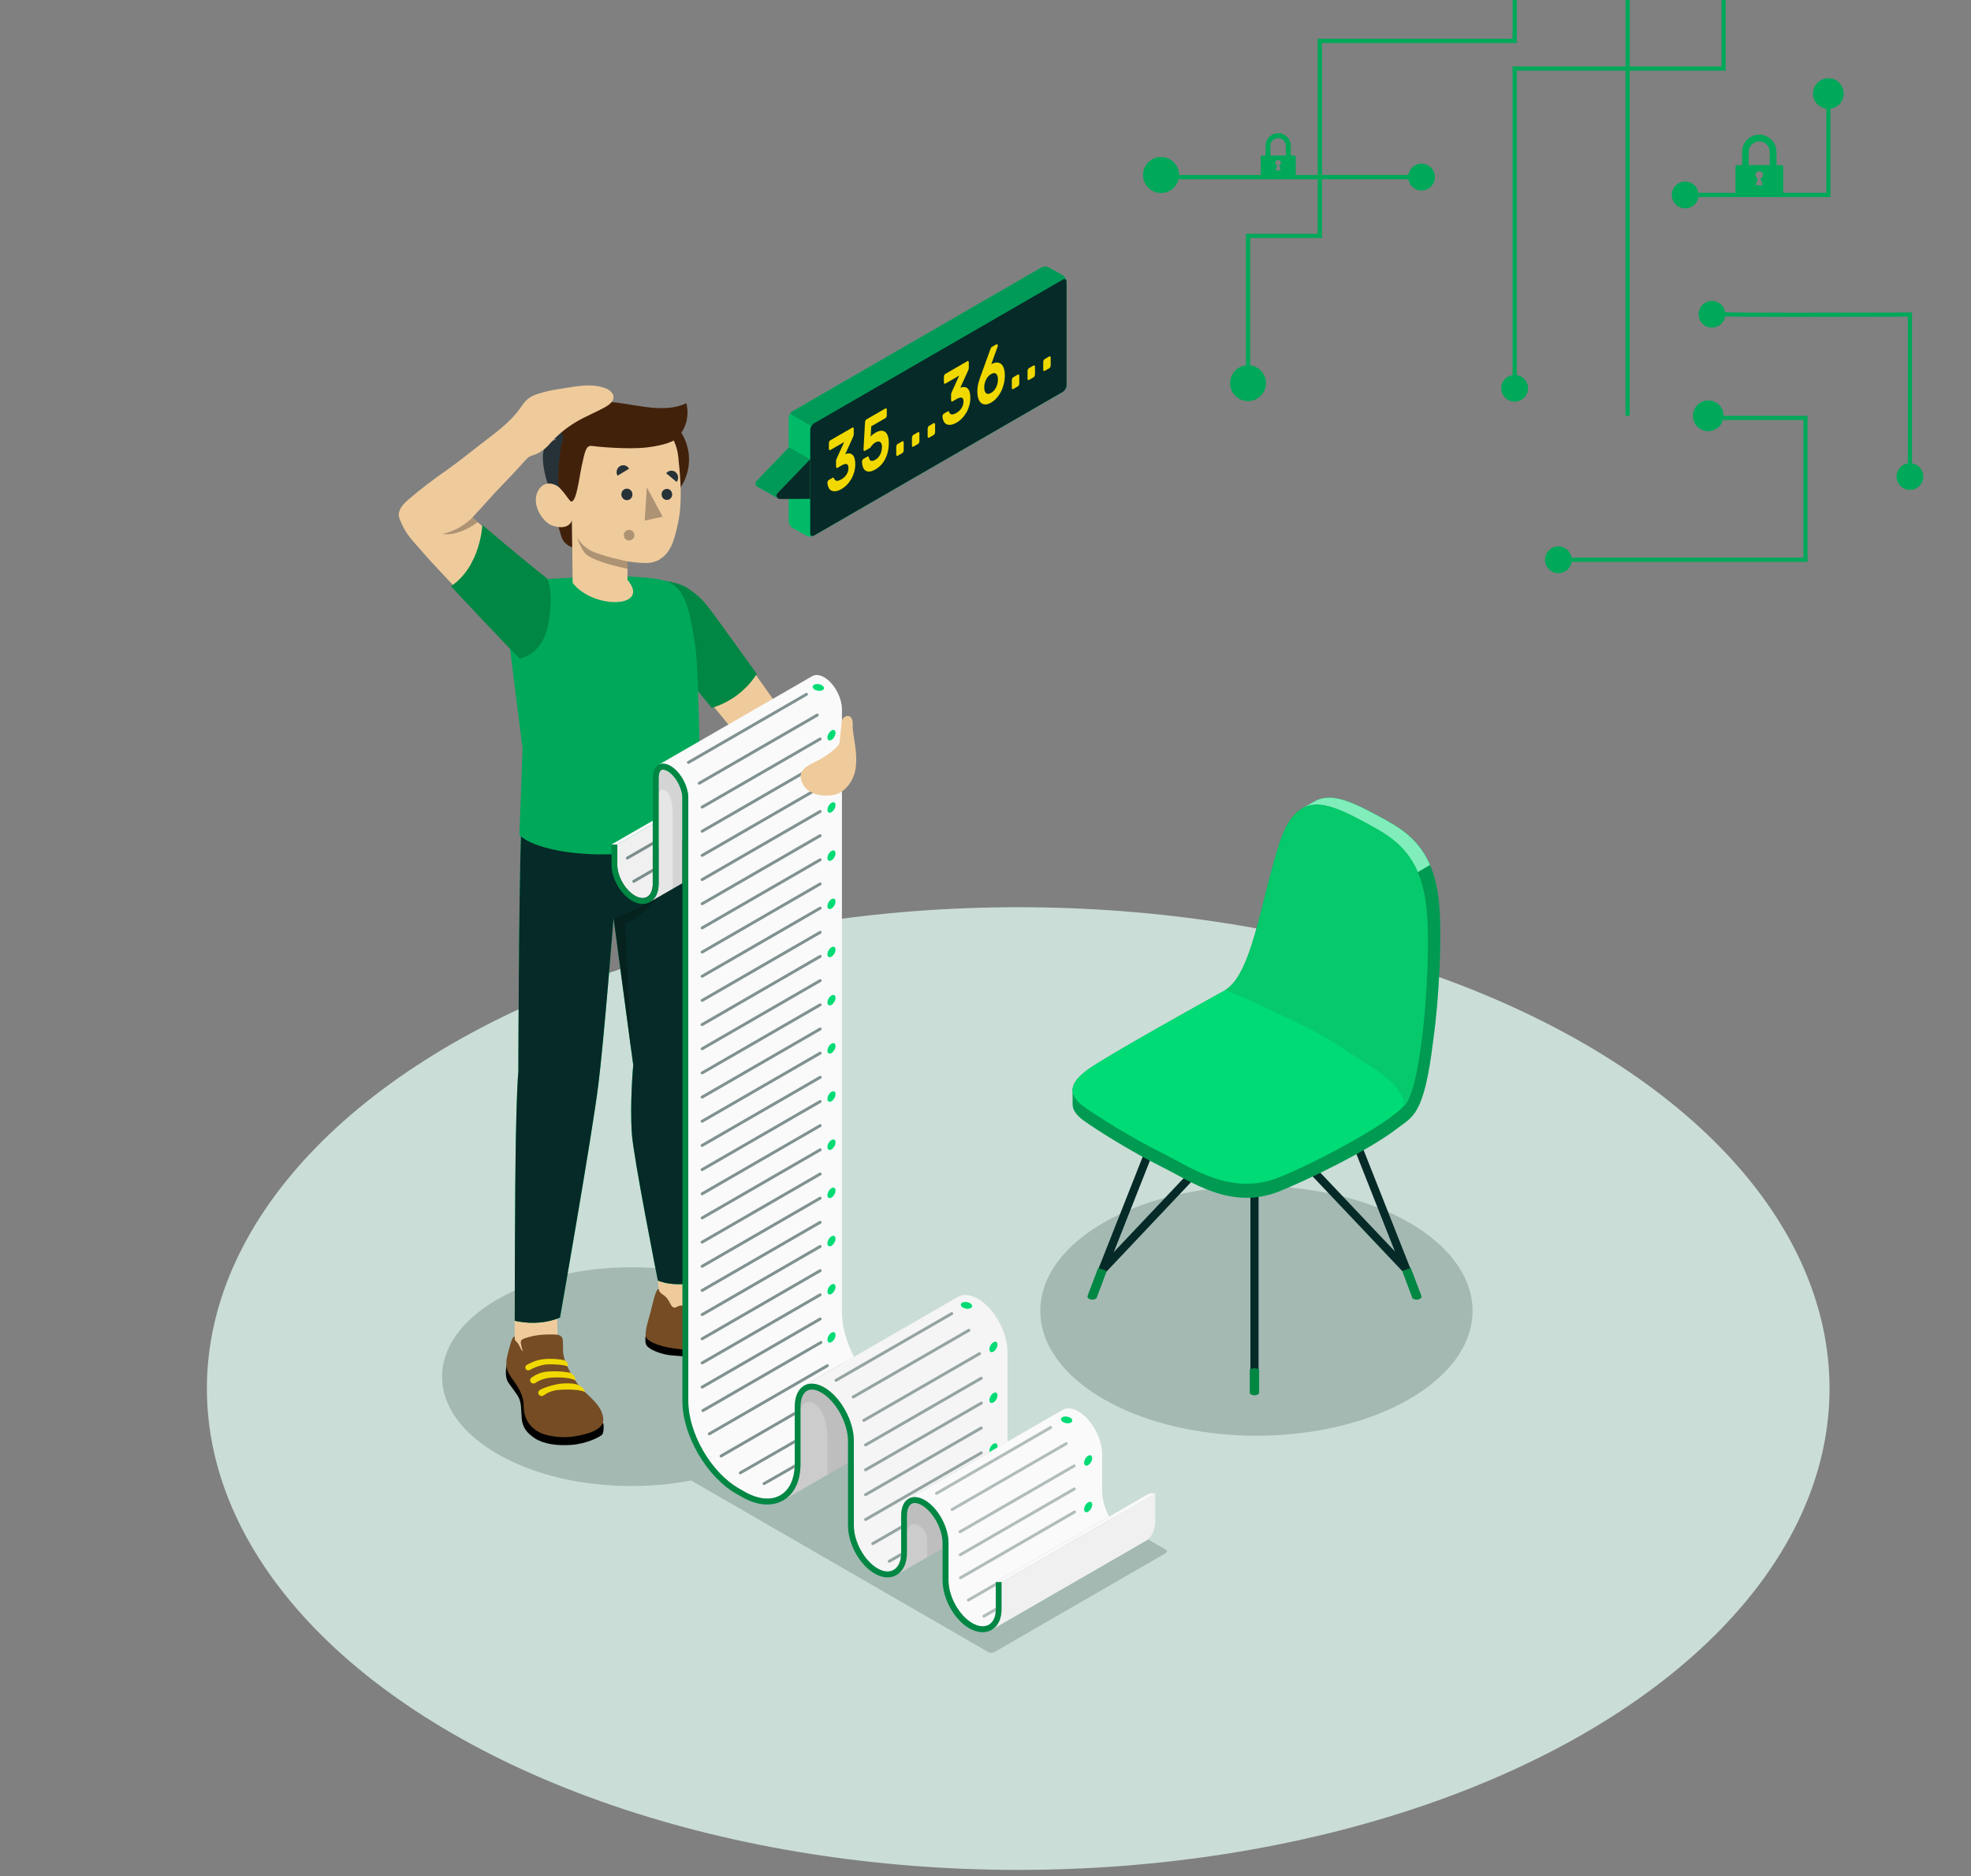<?xml version="1.0" encoding="UTF-8"?><svg id="use_case-finance" xmlns="http://www.w3.org/2000/svg" viewBox="0 0 574.86 547.09"><rect x="0" y="0" width="574.86" height="547.09" fill="#808080" stroke="none"/><defs><style>.cls-1{fill:#efcb9c;}.cls-1,.cls-2,.cls-3,.cls-4,.cls-5,.cls-6,.cls-7,.cls-8,.cls-9,.cls-10,.cls-11,.cls-12,.cls-13,.cls-14,.cls-15,.cls-16,.cls-17,.cls-18,.cls-19,.cls-20,.cls-21,.cls-22,.cls-23,.cls-24,.cls-25{stroke-width:0px;}.cls-2{fill:#00db75;}.cls-26,.cls-12{opacity:.5;}.cls-3{fill:#f1d900;}.cls-4{fill:#ad9373;}.cls-5{fill:#e6e6e6;}.cls-6,.cls-7,.cls-17{opacity:.2;}.cls-6,.cls-18{fill:#062a27;}.cls-7,.cls-20{fill:#003a2f;}.cls-9{fill:#008743;}.cls-10{fill:#00a85a;}.cls-11,.cls-27{opacity:.3;}.cls-12{fill:#fff;}.cls-13{fill:#754c24;}.cls-14{fill:#f5f5f5;}.cls-15{fill:#f0f0f0;}.cls-16{opacity:.08;}.cls-28,.cls-20{opacity:.4;}.cls-19{fill:#fafafa;}.cls-21{fill:#263238;}.cls-29{opacity:.1;}.cls-22{fill:#caddd6;}.cls-23{fill:#42210b;}.cls-24{opacity:.15;}.cls-25{opacity:.07;}</style></defs><ellipse id="Floor" class="cls-22" cx="296.97" cy="404.9" rx="236.63" ry="140.36"/><path class="cls-10" d="m557.66,92.34v42.76c1.86.3,3.29,1.9,3.29,3.85,0,2.2-1.81,3.98-4.03,3.91-1.99-.06-3.67-1.68-3.78-3.67s1.35-3.78,3.29-4.09v-42.75c-21.61.07-48.63.11-53.27-.08-.31,1.85-1.91,3.27-3.84,3.27-2.2,0-3.98-1.82-3.91-4.03.06-1.99,1.69-3.67,3.68-3.78s3.78,1.36,4.08,3.31c4.24.2,32.74.15,54.5.08v1.23Z"/><path class="cls-10" d="m502.7,122.47h23.26v40.14h-67.58c-.3-1.86-1.9-3.29-3.85-3.29-2.16,0-3.91,1.75-3.91,3.91s1.75,3.91,3.91,3.91c1.95,0,3.55-1.43,3.85-3.29h68.81v-42.61h-24.5v1.23Z"/><path class="cls-10" d="m532.65,31.68v24.55h-37.25v1.24h38.48v-25.78c2.18-.3,3.86-2.15,3.86-4.41,0-2.47-2-4.48-4.48-4.48s-4.48,2-4.48,4.48c0,2.26,1.68,4.11,3.86,4.41Z"/><path class="cls-10" d="m498.22,116.76c-2.47,0-4.48,2-4.48,4.48s2,4.48,4.48,4.48,4.48-2,4.48-4.48-2-4.48-4.48-4.48Z"/><path class="cls-10" d="m491.5,52.94c-2.16,0-3.91,1.75-3.91,3.91s1.75,3.91,3.91,3.91,3.91-1.75,3.91-3.91-1.75-3.91-3.91-3.91Z"/><path class="cls-10" d="m442.38,109.35V20.6h31.7v100.63h1.24V20.6h28V-112.62h-1.23V19.37h-26.76v-52.8h-32.94v-13.65h9.95c.32,2.71,2.68,4.79,5.51,4.62,2.65-.16,4.81-2.37,4.92-5.02.12-3-2.27-5.47-5.25-5.47-2.69,0-4.88,2.03-5.19,4.63h-9.95v-44.13h-1.23v44.13h-41.58v-64.3h-1.23V-47.08h42.82v13.65h-23.06V-2.31h-53.12c-.23-26.17-.67-92.46-.02-94.9l-.59-.19-.59-.2c-.83,2.49-.12,86.35-.03,95.9v.61h55.58v-31.12h21.82V11.3h-56.82v39.73h-40.45c0-3.1-2.68-5.57-5.85-5.22-2.4.27-4.35,2.22-4.62,4.62-.35,3.17,2.12,5.85,5.22,5.85,2.55,0,4.67-1.81,5.15-4.22v.21h40.55v15.9h-20.95v38.36c-2.71.32-4.79,2.68-4.62,5.51.16,2.65,2.37,4.82,5.02,4.92,3,.12,5.47-2.27,5.47-5.25,0-2.69-2.03-4.88-4.63-5.19v-37.13h20.95v-17.14h25.18c.31,1.94,2.03,3.41,4.09,3.29s3.61-1.8,3.67-3.79c.06-2.21-1.71-4.03-3.91-4.03-1.95,0-3.55,1.43-3.85,3.29h-25.18V12.54h56.82v-44.74h31.7V19.37h-32.94v89.99c-1.94.31-3.41,2.03-3.29,4.09s1.8,3.61,3.79,3.67c2.21.06,4.03-1.71,4.03-3.91,0-1.95-1.43-3.55-3.29-3.85Z"/><path class="cls-10" d="m377.49,45.36h-1.02v-2.87h0c-.01-2.02-1.66-3.66-3.68-3.66s-3.67,1.63-3.68,3.66h0v2.87h-1.02c-.22,0-.41.18-.41.41v5.73c0,.22.18.41.41.41h9.42c.23,0,.41-.18.41-.41v-5.73c0-.22-.18-.41-.41-.41Zm-6.96-2.87s0,0,0,.01c0-1.23,1.02-2.23,2.25-2.23s2.24,1,2.25,2.23c0,0,0,0,0-.01v2.87h-4.5v-2.87Zm3.02,7.18h-1.54l.49-1.44c-.31-.11-.54-.41-.54-.77,0-.45.37-.82.82-.82s.82.36.82.82c0,.35-.23.65-.54.77l.49,1.44Z"/><path class="cls-10" d="m519.51,48.15h-1.39v-3.91h0c-.02-2.75-2.26-4.98-5.01-4.98s-4.99,2.22-5.01,4.98h0v3.91h-1.39c-.31,0-.56.25-.56.56v7.8c0,.31.25.56.56.56h12.82c.31,0,.56-.25.56-.56v-7.8c0-.31-.25-.56-.56-.56Zm-9.47-3.91s0,.01,0,.02c.01-1.68,1.39-3.04,3.06-3.04s3.05,1.36,3.06,3.04c0,0,0,0,0-.02v3.91h-6.13v-3.91Zm4.11,9.77h-2.1l.67-1.96c-.43-.15-.74-.56-.74-1.04,0-.61.5-1.11,1.11-1.11s1.11.5,1.11,1.11c0,.48-.31.89-.74,1.04l.67,1.96Z"/><ellipse id="Shadow" class="cls-6" cx="366.45" cy="382.25" rx="63.03" ry="36.39"/><path class="cls-6" d="m339.95,451.85l-94.74-54.7c-.51-.29-1.33-.29-1.84,0l-4.07,2.35c-.78-7.51-6.13-14.88-16.07-20.62-21.57-12.46-56.55-12.46-78.12,0-21.57,12.46-21.57,32.65,0,45.1,15.27,8.82,37.26,11.39,56.46,7.72l86.64,50.02c.51.29,1.33.29,1.84,0l49.9-28.81c.51-.29.51-.77,0-1.06Z"/><g id="Speach_Bubble"><path class="cls-2" d="m303.7,78.01l-72.54,41.89c-.62.36-1.12,1.22-1.12,1.94v30.17c0,.71.5,1.58,1.13,1.93l4.01,2.25c.62.35,1.63.35,2.24-.01l72.54-41.89c.62-.36,1.12-1.22,1.12-1.94v-30.17c0-.71-.5-1.58-1.13-1.93l-4.01-2.25c-.62-.35-1.63-.35-2.24.01Z"/><path class="cls-18" d="m236.3,155.52v-30.17c0-.71.5-1.58,1.12-1.94l72.54-41.89c.62-.36,1.12-.07,1.12.65v30.17c0,.71-.5,1.58-1.12,1.94l-72.54,41.89c-.62.36-1.12.07-1.12-.65Z"/><path class="cls-7" d="m237.42,156.17c-.6.35-1.68.36-2.25.01l-4.01-2.25c-.62-.35-1.13-1.21-1.13-1.92v-30.17c0-.37.14-.78.36-1.14l6.23,3.56c-.21.35-.33.74-.33,1.1v30.16c0,.65.46,1.03,1.12.65Z"/><path class="cls-20" d="m311.07,81.97c-.09-.56-.55-.77-1.11-.44l-72.54,41.89c-.31.18-.59.49-.79.84l-6.24-3.56c.2-.34.47-.63.77-.8l72.54-41.89c.62-.36,1.62-.36,2.24-.01l4.01,2.25c.56.32,1.03,1.06,1.11,1.73Z"/><path class="cls-2" d="m226.98,145.36c-.7-.42-5.97-3.38-6.14-3.48-.52-.32-.7-1.08-.22-1.6l9.52-9.88,6.16,3.5-9.52,9.88c-.47.5-.28,1.23.19,1.57Z"/><path class="cls-20" d="m226.98,145.36c-.7-.42-5.97-3.38-6.14-3.48-.52-.32-.7-1.08-.22-1.6l9.52-9.88,6.16,3.5-9.52,9.88c-.47.5-.28,1.23.19,1.57Z"/><path class="cls-18" d="m236.3,133.91l-9.52,9.88c-.65.69-.17,1.64.64,1.72l8.88-.04v-11.56Z"/><path class="cls-3" d="m248.6,124.66c.11-.06.2-.06.28.02.08.08.12.2.12.36v1.61c0,.17-.04.34-.11.53-.07.19-.15.35-.21.5l-2.15,4.74c.44-.16.84-.23,1.2-.2.36.04.66.17.92.41.25.24.45.58.59,1.03s.21,1,.21,1.65c0,.79-.1,1.54-.3,2.27-.2.73-.48,1.41-.84,2.04-.36.63-.78,1.2-1.27,1.71-.49.51-1.01.93-1.58,1.25-.69.4-1.28.62-1.79.66-.51.04-.93-.04-1.27-.23-.34-.2-.6-.5-.77-.89-.18-.4-.28-.83-.31-1.3-.01-.18.03-.35.11-.51.08-.16.18-.27.29-.34l1.16-.67c.1-.06.18-.05.24,0,.06.06.13.16.2.31.06.15.14.27.24.37.1.1.23.17.39.21.16.03.37.02.61-.05.25-.06.55-.2.9-.4.6-.35,1.08-.81,1.45-1.39.37-.58.55-1.21.55-1.89s-.18-1.06-.55-1.14c-.37-.08-.85.05-1.45.4l-1.22.71c-.11.06-.2.06-.28-.02-.08-.08-.12-.2-.12-.36v-1.61c0-.17.04-.34.11-.53.07-.19.14-.35.21-.5l2.06-4.52-4.07,2.35c-.11.06-.2.06-.28-.02-.08-.08-.12-.2-.12-.36v-1.61c0-.17.04-.33.12-.5.08-.17.17-.28.28-.34l6.45-3.72Z"/><path class="cls-3" d="m252.3,123.14c0-.17.04-.33.12-.5.08-.17.17-.28.28-.34l5.54-3.2c.11-.06.2-.06.28.02.08.08.12.2.12.36v1.61c0,.17-.04.33-.12.5-.08.17-.17.28-.28.34l-4.14,2.39-.16,3c.26-.32.53-.57.79-.75.26-.18.47-.32.64-.41.55-.32,1.06-.5,1.53-.55.47-.04.88.06,1.22.3.34.25.61.64.81,1.18.2.54.29,1.23.29,2.07,0,.97-.1,1.85-.3,2.66-.2.8-.48,1.53-.83,2.18-.35.65-.76,1.21-1.23,1.69-.47.48-.97.87-1.5,1.17-.68.39-1.26.61-1.75.64-.49.04-.89-.06-1.21-.29-.32-.23-.56-.57-.72-1.01-.16-.44-.25-.95-.27-1.53,0-.18.03-.34.11-.51.08-.16.18-.27.29-.34l1.19-.69c.1-.06.19-.06.27,0,.08.05.13.15.16.3.06.32.15.54.28.69.13.15.27.24.44.27.17.03.35.01.56-.06.21-.07.42-.18.65-.31.56-.32,1.01-.82,1.36-1.49.34-.67.51-1.41.51-2.23,0-.68-.17-1.15-.51-1.4-.34-.25-.8-.23-1.36.08-.29.17-.53.34-.7.51-.17.17-.31.33-.42.48-.11.15-.21.29-.29.41-.09.12-.2.22-.34.3l-1.36.78c-.11.06-.2.06-.28-.02-.08-.07-.12-.2-.12-.36l.44-7.94Z"/><path class="cls-3" d="m263.17,128.68c.11-.06.2-.06.28.02.08.08.12.2.12.36v2.22c0,.17-.04.33-.12.5-.08.17-.17.28-.28.34l-1.37.79c-.11.06-.2.05-.28-.02-.08-.08-.12-.2-.12-.36v-2.22c0-.17.04-.33.12-.5.08-.17.17-.28.28-.34l1.37-.79Z"/><path class="cls-3" d="m267.75,126.03c.11-.06.2-.06.28.02.08.08.12.2.12.36v2.22c0,.17-.04.33-.12.5-.08.17-.17.28-.28.34l-1.37.79c-.11.06-.2.06-.28-.02-.08-.08-.12-.2-.12-.36v-2.22c0-.17.04-.33.12-.5.08-.17.17-.28.28-.34l1.37-.79Z"/><path class="cls-3" d="m272.33,123.39c.11-.06.2-.05.28.02.08.08.12.2.12.36v2.22c0,.17-.04.33-.12.5-.08.17-.17.28-.28.34l-1.37.79c-.11.06-.2.06-.28-.02-.08-.08-.12-.2-.12-.36v-2.22c0-.17.04-.33.12-.5.08-.17.17-.28.28-.34l1.37-.79Z"/><path class="cls-3" d="m282.16,105.29c.11-.06.2-.06.28.02.08.08.12.2.12.36v1.61c0,.17-.04.34-.11.53s-.15.35-.21.5l-2.15,4.74c.44-.16.84-.23,1.2-.19.36.04.66.17.92.41.25.24.45.58.59,1.03.14.45.21,1,.21,1.65,0,.79-.1,1.54-.3,2.27-.2.73-.48,1.41-.84,2.04-.36.63-.78,1.2-1.27,1.71-.49.51-1.01.92-1.58,1.25-.69.4-1.28.62-1.79.66-.51.04-.93-.03-1.27-.23-.34-.2-.6-.5-.77-.89-.18-.4-.28-.83-.31-1.3,0-.18.03-.34.11-.51.08-.16.18-.27.29-.33l1.16-.67c.1-.06.18-.05.24,0,.06.06.13.16.2.3.06.15.14.27.23.38.1.1.23.17.39.2.16.04.37.02.61-.05.25-.07.54-.2.9-.41.6-.35,1.08-.81,1.45-1.39.37-.58.55-1.21.55-1.89s-.18-1.06-.55-1.14c-.37-.08-.85.05-1.45.4l-1.22.71c-.11.06-.2.06-.28-.02-.08-.08-.12-.2-.12-.36v-1.61c0-.17.04-.34.11-.53.07-.19.14-.35.21-.5l2.06-4.52-4.07,2.35c-.11.06-.2.06-.28-.02-.08-.08-.12-.2-.12-.36v-1.61c0-.17.04-.33.12-.5.08-.17.17-.28.28-.34l6.45-3.73Z"/><path class="cls-3" d="m285.05,114.12c0-.88.11-1.68.31-2.4.2-.72.42-1.43.68-2.14l2.8-7.7c.04-.11.09-.24.15-.38.06-.14.16-.25.3-.33l1.33-.77c.11-.06.2-.06.28.02.08.08.12.2.12.36,0,.08,0,.14-.02.19-.02.05-.03.1-.05.14l-1.83,5.09c.58-.32,1.11-.48,1.6-.49.49,0,.9.13,1.25.41.35.28.62.71.81,1.28.19.57.29,1.26.29,2.08s-.1,1.65-.29,2.45c-.2.8-.47,1.55-.83,2.25-.35.7-.78,1.32-1.27,1.88-.49.56-1.03,1-1.62,1.34-.59.34-1.13.52-1.62.53-.49.01-.91-.13-1.27-.41-.35-.29-.63-.72-.82-1.29-.2-.57-.29-1.28-.29-2.11Zm6.01-3.47c0-.77-.17-1.32-.52-1.64-.35-.32-.84-.29-1.48.07-.64.37-1.13.91-1.48,1.64-.35.72-.52,1.47-.52,2.24s.17,1.32.52,1.66c.35.34.84.32,1.48-.05.64-.37,1.13-.92,1.48-1.66.35-.74.52-1.49.52-2.26Z"/><path class="cls-3" d="m296.88,109.22c.11-.06.2-.06.28.02.08.08.12.2.12.36v2.22c0,.17-.04.33-.12.5-.08.17-.17.28-.28.34l-1.37.79c-.11.06-.2.05-.28-.02s-.12-.2-.12-.36v-2.22c0-.17.04-.33.12-.5s.17-.28.28-.34l1.37-.79Z"/><path class="cls-3" d="m301.46,106.57c.11-.06.2-.06.28.02.08.08.12.2.12.36v2.22c0,.17-.04.33-.12.5-.08.17-.17.28-.28.34l-1.37.79c-.11.06-.2.06-.28-.02-.08-.08-.12-.2-.12-.36v-2.22c0-.17.04-.33.12-.5.08-.17.17-.28.28-.34l1.37-.79Z"/><path class="cls-3" d="m306.04,103.93c.11-.06.2-.05.28.02.08.08.12.2.12.36v2.22c0,.17-.04.33-.12.5-.08.17-.17.28-.28.34l-1.37.79c-.11.06-.2.06-.28-.02-.08-.08-.12-.2-.12-.36v-2.22c0-.17.04-.33.12-.5.08-.17.17-.28.28-.34l1.37-.79Z"/></g><g id="Chair"><path class="cls-18" d="m365.88,406.42c.66,0,1.19-.53,1.19-1.19v-76.27c0-.66-.53-1.19-1.19-1.19s-1.19.53-1.19,1.19v76.27c0,.66.53,1.19,1.19,1.19Z"/><path class="cls-18" d="m318.69,378.66c.47,0,.92-.28,1.1-.75l23.39-59.2c.24-.61-.06-1.3-.67-1.54-.61-.24-1.3.06-1.54.67l-23.39,59.2c-.24.61.06,1.3.67,1.54.14.06.29.08.44.08Z"/><path class="cls-18" d="m321.5,371.55c.32,0,.63-.13.86-.37l43.52-46.05,43.44,45.86c.45.48,1.2.5,1.68.05.48-.45.5-1.2.05-1.68l-44.3-46.77c-.22-.24-.54-.37-.86-.37h0c-.33,0-.64.13-.86.37l-44.38,46.96c-.45.48-.43,1.23.05,1.68.23.22.52.32.81.32Z"/><path class="cls-18" d="m413.07,378.66c.14,0,.29-.03.44-.08.61-.24.91-.93.67-1.54l-23.39-59.2c-.24-.61-.93-.91-1.54-.67-.61.24-.91.93-.67,1.54l23.39,59.2c.18.47.63.75,1.1.75Z"/><path class="cls-9" d="m320.3,369.72l-3.09,8.16c-.02.07-.03.14-.03.21,0,.05,0,.1,0,.15.03.17.24.38.47.51.52.3,1.36.3,1.88,0,.19-.11.31-.25.37-.38,0,0,0,0,0-.01l.02-.11,2.87-7.65-2.49-.87Z"/><path class="cls-9" d="m411.46,369.72l3.09,8.16c.02.07.03.14.03.21,0,.05,0,.1,0,.15-.03.17-.24.38-.47.51-.52.3-1.36.3-1.88,0-.19-.11-.31-.25-.37-.38,0,0,0,0,0-.01l-.02-.11-2.87-7.65,2.49-.87Z"/><path class="cls-9" d="m364.51,399.33v6.75c0,.2.13.4.4.56.53.31,1.4.31,1.93,0,.27-.15.4-.36.4-.56v-6.75c-.91-.46-1.82-.46-2.74,0Z"/><path class="cls-2" d="m312.84,317.91c0-2.12,1.86-4.39,5.8-6.94,7.27-4.72,28.44-16.53,38.61-22.17.02-.08.09-.08.09-.08,7.83-4.75,10.21-25.03,15.63-42.23,1.85-5.86,4.11-9.18,6.79-10.73.64-.37,2.98-1.66,3.51-1.98,5.32-3.19,12.29.64,20.99,5.4,8.01,4.38,14.26,9.99,15.52,24.88.77,9.06.04,26.39-1.8,39.51,0,0,0-.01,0-.01-2.67,21.93-5.94,21.97-10.69,25.64-8.17,6.32-26.59,15.19-34.34,18.25-14.07,5.54-25.58-3-34.15-7.23-8.57-4.23-19.11-10.84-22.72-13.46-2.15-1.56-3.26-3.13-3.23-4.79,0-.66,0-3.36,0-4.05Z"/><path class="cls-11" d="m312.84,317.91c0-2.12,1.86-4.39,5.8-6.94,7.27-4.72,28.44-16.53,38.61-22.17.02-.08.09-.08.09-.08,7.83-4.75,10.21-25.03,15.63-42.23,1.85-5.86,4.11-9.18,6.79-10.73.64-.37,2.98-1.66,3.51-1.98,5.32-3.19,12.29.64,20.99,5.4,8.01,4.38,14.26,9.99,15.52,24.88.77,9.06.04,26.39-1.8,39.51,0,0,0-.01,0-.01-2.67,21.93-5.94,21.97-10.69,25.64-8.17,6.32-26.59,15.19-34.34,18.25-14.07,5.54-25.58-3-34.15-7.23-8.57-4.23-19.11-10.84-22.72-13.46-2.15-1.56-3.26-3.13-3.23-4.79,0-.66,0-3.36,0-4.05Z"/><path class="cls-2" d="m338.79,336.13c-8.57-4.23-19.11-10.84-22.72-13.46-4.88-3.54-4.43-7.17,2.56-11.7,9.71-6.3,44.2-25.26,44.2-25.26,0,0,50.05,29.53,47.89,34.99-2.15,5.45-28.03,18.82-37.79,22.66-14.07,5.54-25.58-3-34.15-7.23Z"/><path class="cls-2" d="m380.06,235.58c5.27-2.76,12.11.99,20.58,5.63,5.42,2.97,10.05,6.5,12.85,13.09l3.58-2.07c-2.81-6.57-7.42-10.09-12.83-13.06-8.69-4.76-15.67-8.58-20.99-5.4-.46.27-2.31,1.3-3.19,1.8Z"/><path class="cls-12" d="m380.06,235.58c5.27-2.76,12.11.99,20.58,5.63,5.42,2.97,10.05,6.5,12.85,13.09l3.58-2.07c-2.81-6.57-7.42-10.09-12.83-13.06-8.69-4.76-15.67-8.58-20.99-5.4-.46.27-2.31,1.3-3.19,1.8Z"/><path class="cls-2" d="m400.65,241.21c-13.01-7.12-22.18-12.18-27.69,5.28-5.42,17.2-7.8,37.47-15.63,42.23,0,0,5.11,1.68,23.31,10.62,7.48,3.67,12.39,7.37,19.39,11.77,10.3,6.48,9.51,11.29,9.51,11.29,5.12-4.24,7.89-41.42,6.63-56.31-1.26-14.89-7.51-20.5-15.52-24.88Z"/><g class="cls-29"><path class="cls-23" d="m400.65,241.21c-13.01-7.12-22.18-12.18-27.69,5.28-5.42,17.2-7.8,37.47-15.63,42.23,0,0,5.11,1.68,23.31,10.62,7.48,3.67,12.39,7.37,19.39,11.77,10.3,6.48,9.51,11.29,9.51,11.29,5.12-4.24,7.89-41.42,6.63-56.31-1.26-14.89-7.51-20.5-15.52-24.88Z"/></g></g><g id="Character"><g id="Boy"><path class="cls-1" d="m188.38,169.07c7.56.35,12.45,1.69,16.41,6.35,3.87,4.55,23.88,32.98,23.88,32.98,0,0-3.5,9.81-11.16,8.98l-15.04-18.19-14.09-30.12Z"/><path class="cls-9" d="m188.98,168.91s8.06.13,11.73,2.7c3.67,2.57,4.3,3.12,9.71,10.62,5.41,7.5,10.28,14.24,10.28,14.24,0,0-3.83,7.14-13.09,9.96l-15.93-19.2-2.7-18.32Z"/><g id="Botom"><polygon class="cls-1" points="150.1 394.73 162.66 394.73 162.41 375.5 150.1 377.42 150.1 394.73"/><polygon class="cls-1" points="192.6 381.84 204.51 382.24 204.04 361.77 190.88 361 192.6 381.84"/><path class="cls-8" d="m175.85,414.94c.36.34.25,2.67-.15,3.3-.43.67-4.59,2.77-9.04,3.09-4.25.3-8.05-.27-10.55-1.85-2.5-1.59-3.71-3.34-3.94-5.76-.23-2.42.03-4.76-1.12-6.63-1.07-1.72-2.77-3.66-3.14-4.6-.81-2.03-.03-4.94-.03-4.94l27.97,17.38Z"/><path class="cls-13" d="m164.21,393.78c.03.94.2,1.8.49,2.7.62,1.88,1.55,3.65,2.61,5.33.54.87,1.11,1.72,1.77,2.5,1.29,1.53,2.89,2.79,4.25,4.26,1.36,1.47,2.52,3.25,2.63,5.22.18,3.34-5.14,4.47-7.93,4.97-2.98.53-6.16.37-9.06-.45-3.23-.92-5.57-3.42-6.1-6.65-.15-.93-.1-1.87-.21-2.81-.25-2.13-1.35-4.07-2.59-5.84-.72-1.03-1.51-2.03-1.99-3.18-.87-2.07-.17-4.39.38-6.45.48-1.78,1.02-3.79,1.65-3.62,0,.92,0,1.02.66,1.64.84.79.87,1.98,1.76,2.68-.41-1.08-.44-1.54-.62-2.37-.05-.25.01-.75.19-.94.23-.26.63-.42,1.02-.55,1.31-.44,2.67-.75,4.05-.92,1.26-.16,4.4-.31,5.65-.03.38.09.76.27.99.58.25.32.3.61.35,1.14.06.53.02,1.91.05,2.8Z"/><path class="cls-3" d="m167.75,402.51c-1.24-.93-5.72-.94-7.25-.78-1.91.2-3.45.87-4.33,1.52-.39.29-.93.24-1.27-.1h0c-.41-.41-.37-1.07.09-1.42.93-.68,2.61-1.65,4.87-1.8,3.75-.26,6.54.38,6.54.38,0,0,1.71,1.1,1.34,2.21Z"/><path class="cls-3" d="m170.61,405.93c-1.56-.92-6.32-.79-7.85-.63-1.91.2-3.33.95-4.21,1.6-.39.29-.93.24-1.27-.1h0c-.41-.41-.37-1.07.09-1.42.93-.68,4.41-1.79,6.67-1.95,3.75-.26,4.72.5,4.72.5,0,0,1.58.61,1.84,1.99Z"/><path class="cls-3" d="m158.38,396.34c2.59-.27,5.38.02,6.41.4.66.37,1.09,1.41.67,1.68-.83-.46-4.03-.66-5.87-.57-1.23.05-2.79.55-4.05,1.11-.32.14-.7.34-1.03.53-.45.25-1.02.07-1.23-.38h0c-.18-.39-.05-.85.32-1.07.91-.55,2.69-1.47,4.79-1.68Z"/><path class="cls-8" d="m227.88,395.69c.35.73.25,2.1-.17,2.97s-4.95,3.43-11.08,3.02c-6.12-.41-10.33-2.88-12.66-4.42-2.33-1.55-4.76-1.83-7.8-2.01-3.03-.17-7.01-1.69-7.68-3.1-.66-1.42.1-3.86.1-3.86l39.28,7.41Z"/><path class="cls-13" d="m203.17,376.58c.16-.03.32-.07.48-.1.27-.05.54-.11.81-.04.3.07.55.28.76.51.66.72,1.06,1.63,1.56,2.46,1.28,2.09,3.98,3.83,6.92,5.41,2,1.08,3.96,1.91,6.02,2.84,2.11.95,4.9,1.53,6.55,2.64,2.4,1.62,2.71,5.69-.02,7.29-2.36,1.39-8.57,2.89-15.09,1.04-3.55-1.01-7.49-4.8-12.15-5.16-2.96-.23-8.57-1.06-10.47-3.31-.7-1,.24-4.16,1.01-6.89.84-2.98,1.65-7.63,2.63-7.37.04.59.13.72.52,1.11.37.38.86.62,1.26.96.73.63,1.18,1.51,1.64,2.36.2.37.43.76.84.91.5.19.87-.13,1.31-.33.55-.25,1.19-.3,1.77-.13-.06-.59-.16-1.18-.31-1.75-.05-.19-.1-.38-.04-.56.06-.18.22-.32.38-.43,1.14-.8,2.32-1.17,3.63-1.45Z"/><path class="cls-14" d="m210.93,383.2s-.43-1.14-2.19-1.46c-1.35-.25-3.73.74-5.21,1.96-.61.5-.53,1.45.16,1.83h0c.41.23.91.17,1.26-.14.97-.84,3.15-2.38,5.98-2.18Z"/><path class="cls-14" d="m215.11,385.54s-.87-1.36-2.59-1.34c0,0-3.52.1-5.7,2.13-.56.52-.52,1.4.15,1.77h0c.4.22.88.16,1.22-.14.98-.88,2.95-2.72,6.93-2.42Z"/><path class="cls-14" d="m219.73,387.65s-.97-1.23-2.69-1.21c0,0-3.28.12-5.46,2.15-.56.52-.52,1.4.15,1.77h0c.4.22.88.16,1.22-.14.98-.88,2.81-2.87,6.79-2.57Z"/><path class="cls-2" d="m152.01,241.19c-.77,23.37-.82,71.18-.82,71.18-.25,2.91-.5,8.08-.71,18.55-.32,15.19-.36,54.2-.36,54.2,0,0,6.57,1.86,13.21-.91,0,0,9.26-52.7,11.16-67.73,1.65-13.12,4.46-48.76,4.46-48.76l5.74,42.83s-1.03,11.16-.39,20.15c.49,6.95,7.57,42.7,7.57,42.7,0,0,5.27,2.44,12.51,0,0,0,.11-56.48.23-62.86.14-7.27-.66-81.87-.66-81.87l-51.92,12.52Z"/><path class="cls-18" d="m152.01,241.19c-.77,23.37-.82,71.18-.82,71.18-.25,2.91-.5,8.08-.71,18.55-.32,15.19-.36,54.2-.36,54.2,0,0,6.57,1.86,13.21-.91,0,0,9.26-52.7,11.16-67.73,1.65-13.12,4.46-48.76,4.46-48.76l5.74,42.83s-1.03,11.16-.39,20.15c.49,6.95,7.57,42.7,7.57,42.7,0,0,5.27,2.44,12.51,0,0,0,.11-56.48.23-62.86.14-7.27-.66-81.87-.66-81.87l-51.92,12.52Z"/><path class="cls-17" d="m178.94,267.72s8.46-2.38,14.73-8.45c0,0-2.84,5.32-11.3,10.28l1.81,37.33-5.24-39.16Z"/></g><g id="Chest"><path class="cls-10" d="m172.76,168.08c-4.74.46-11.36.51-16.07.99-3.26,1.34-9.52,6.8-9.06,10.7,1.74,14.56,4.78,38.61,4.78,38.61l-.93,25.11c6.51,6.5,37.27,9.03,52.97-1.37,0,0-.51-45.44-1.59-53.1-1.94-13.77-3.64-18.89-10.74-20.11-7.11-1.22-19.37-.83-19.37-.83Z"/><circle class="cls-23" cx="186.26" cy="133.96" r="14.68" transform="translate(-5.73 259.56) rotate(-68.91)"/><path class="cls-23" d="m160.8,144.17s2.28,11.19,3.22,13.04c.94,1.84,2.9,2.38,2.9,2.38l-.1-7.86-6.02-7.56Z"/><path class="cls-21" d="m163.93,128.19s-2.56-.46-4.57,1.56c-1.97,1.98-.94,8.26,1.45,14.42l4.48.55-1.35-16.53Z"/><path class="cls-1" d="m166.62,144.74c-.9.53-2.17-1.21-3.27-2.38-1.1-1.17-4.7-2.78-6.54,1-1.87,3.86,1.51,9.01,4.35,9.92,4.89,1.58,5.66-1.56,5.66-1.56l.2,18.24h0c6.03,7.87,22.97,7.36,15.98-.87l.03-5.39s4.44.71,6.61.4c3.61-.53,5.91-3.35,7.04-7.25,1.81-6.26,2.52-11.32,1.14-23.67-1.52-13.54-17.24-13.82-25.78-8.54-8.54,5.27-5.43,20.09-5.43,20.09Z"/><path class="cls-23" d="m166.61,146.25c-.45,0-2.14-2.86-3.25-3.89-1.54-1.42.57-14.17.57-14.17,0,0-1.89-3.63,1.13-6.88,2.14-2.32,5.13-5.14,14.75-3.92,6.86.87,14.31,3.08,20.38.17.87,3.76.1,7.95-3.67,10.88,0,0-2.2,1.39-7.95,2.04-5.75.65-14.7-.26-15.92-.44-1.66-.24-2.03,1.37-2.97,5.77-.82,3.87-1.53,10.43-3.05,10.44Z"/><path class="cls-21" d="m163.93,129.18l-5.41-2.96c.78-1.55,2.63-2.14,4.12-1.32,1.49.82,2.07,2.74,1.28,4.29Z"/><path class="cls-4" d="m183.05,163.72s-8.04-1.69-10.84-3.21c-1.88-1.02-3.41-2.77-3.86-3.89,0,0,.51,2.39,2.17,4.56,2.04,2.65,12.51,4.68,12.51,4.68l.02-2.14Z"/><path class="cls-21" d="m184.46,144.19c0,.93-.74,1.67-1.63,1.66-.89-.01-1.61-.77-1.6-1.7,0-.93.74-1.67,1.63-1.66.89.01,1.61.77,1.6,1.7Z"/><path class="cls-21" d="m183.48,136.67l-3.37,2.05c-.55-.97-.24-2.21.69-2.78.93-.57,2.13-.24,2.68.73Z"/><path class="cls-21" d="m197.35,140.55l-3.05-2.55c.68-.87,1.91-1.01,2.75-.31.84.7.97,1.99.29,2.86Z"/><path class="cls-21" d="m196.05,144.19c0,.89-.71,1.6-1.56,1.59-.85,0-1.54-.74-1.53-1.63,0-.89.71-1.6,1.56-1.59.85,0,1.54.74,1.53,1.63Z"/><polygon class="cls-4" points="188.65 142.09 188.04 151.8 193.28 150.67 188.65 142.09"/><path class="cls-4" d="m185.03,156.06c0,.85-.69,1.55-1.55,1.55s-1.55-.69-1.55-1.55.69-1.55,1.55-1.55,1.55.69,1.55,1.55Z"/></g><path class="cls-1" d="m137.74,150.95c3.61-3.88,6.1-6.84,9.36-10.15,1.85-1.88,3.06-3.23,4.85-5.17,1.24-1.33,2-2.49,3.25-2.81,1.41-.36,2.81-1.22,3.78-2.04.69-.59,1.28-1.28,1.89-1.95,2.06-2.24,4.45-4.18,7.06-5.74,2.74-1.64,5.72-2.8,8.52-4.35,1.67-.92,3.53-2.55,1.82-4.44-.53-.58-1.25-.96-2-1.21-4.54-1.48-8.76-.26-13.45.39-1.92.27-3.83.7-5.68,1.29-.94.3-1.88.63-2.69,1.18-1.26.87-2.11,2.2-3,3.45-2.4,3.34-6.46,6.48-9.7,8.94-3.8,2.88-7.52,5.98-11.41,8.71-3.95,2.77-7.83,5.66-11.46,8.83-3,2.63-2.7,4.37-2.4,5.2,1.71,4.75,4,6.63,6.63,9.73,5.5,6.49,29.4,30.9,29.4,30.9l3.72-6.85c3.88-7.16,2.27-16.05-3.87-21.4-5-4.35-10.41-9.06-14.63-12.52Z"/><path class="cls-9" d="m159.48,168.59c-6.84-5.3-18.8-15.52-18.8-15.52,0,0-.47,12.02-9.16,17.89,0,0,15.89,17,20.05,21.07,3.88-.88,7.19-3.97,8.31-9.97,1.89-10.14-.4-13.47-.4-13.47Z"/><path class="cls-4" d="m137.74,150.95s-3.42,3.68-8.68,4.71c0,0,3.93,1.17,10.27-3.4l-1.58-1.31Z"/></g><g id="Lista"><g id="Paper"><path class="cls-15" d="m239.54,406.06c-1.66-.96-3.14-1.15-4.2-.53-1.19.69-1.88,2.4-1.88,4.7v16.6c0,4.93-1.74,8.67-4.9,10.57l18.75-10.81v-6.4c0-5.22-3.56-11.69-7.77-14.12Z"/><path class="cls-15" d="m268.85,438.91c-1.21-.7-2.28-.85-3.01-.42-.85.48-1.33,1.75-1.33,3.46v10.89c0,2.96-1.1,5.3-3.03,6.41l13.43-7.74v-1.6c0-4.07-2.77-9.11-6.05-11.01Z"/><path class="cls-24" d="m239.54,406.06c-1.66-.96-3.14-1.15-4.2-.53-1.19.69-1.88,2.4-1.88,4.7v16.6c0,4.93-1.74,8.67-4.9,10.57l18.75-10.81v-6.4c0-5.22-3.56-11.69-7.77-14.12Z"/><path class="cls-24" d="m268.85,438.91c-1.21-.7-2.28-.85-3.01-.42-.85.48-1.33,1.75-1.33,3.46v10.89c0,2.96-1.1,5.3-3.03,6.41l13.43-7.74v-1.6c0-4.07-2.77-9.11-6.05-11.01Z"/><path class="cls-15" d="m335.25,436.45l-11.29,6.51-1.47.85-30.39,17.53v7.97c0,2.7-.98,4.79-2.76,5.88l44.73-25.8c1.85-1.07,2.87-3.18,2.87-5.94v-7.97l-1.7.98Z"/><polygon class="cls-19" points="335.25 435.47 323.53 442.23 322.06 443.08 290.4 461.34 292.1 461.34 322.49 443.81 323.96 442.96 335.25 436.45 336.94 435.47 335.25 435.47"/><path class="cls-15" d="m190.37,240.29v17.53c0,3.52-2.32,5.03-5.18,3.38-2.85-1.65-5.17-5.66-5.17-8.96v-5.98l10.35-5.97Z"/><path class="cls-5" d="m194.69,224.83c-.76-.44-1.44-.55-1.84-.32-.48.28-.78,1.14-.78,2.23v31.08c0,2.31-.87,4.16-2.37,5.1l9.32-5.38v-24.83c0-2.92-1.98-6.54-4.32-7.89Z"/><polygon class="cls-19" points="190.37 239.32 190.37 240.29 180.02 246.26 178.32 246.26 190.37 239.32"/><path class="cls-19" d="m321.45,434.95v-10.89c0-4.69-3.09-10.27-6.9-12.47-1.77-1.03-3.4-1.14-4.62-.48l-.26.15-15.74,9.08-1.59.91-27.16,15.68c1.21-.6,2.79-.48,4.53.53,3.81,2.2,6.9,7.79,6.9,12.47v10.89c0,4.7,3.09,10.27,6.9,12.48,3.81,2.2,6.9.42,6.9-3.99v-7.97l31.66-18.26,1.47-.85c-1.28-2.28-2.08-4.9-2.08-7.29Z"/><path class="cls-14" d="m293.85,419.02v-24.7c0-5.87-3.86-12.85-8.62-15.6-2.22-1.27-4.24-1.41-5.77-.6l-.39.23-30.02,17.31-1.44.84-12.9,7.44c1.52-.76,3.5-.59,5.67.65,4.76,2.75,8.62,9.73,8.62,15.6v24.7c0,4.7,3.09,10.27,6.9,12.47,3.8,2.2,6.9.19,6.9-4.51v-10.89c0-2.49.87-4.23,2.26-4.98l.11-.06,27.16-15.68,1.59-.91c-.05-.44-.08-.88-.08-1.32Z"/><path class="cls-19" d="m245.56,382.65v-175.79c0-3.52-2.32-7.71-5.17-9.36-1.33-.76-2.55-.85-3.46-.36l-.2.12-44.58,25.71c.91-.46,2.1-.36,3.41.39,2.85,1.65,5.17,5.84,5.17,9.36v175.79c0,9.38,6.59,20.79,14.71,25.47l1.63.94c8.13,4.69,14.71,1.05,14.71-8.11v-16.6c0-2.99,1-5.11,2.62-6.11l.33-.19,12.9-7.44,1.44-.84c-2.18-4.22-3.5-8.81-3.5-13Z"/><path class="cls-9" d="m292.1,461.34v7.97c0,2.7-.98,4.79-2.76,5.88l-.2.12c-.78.42-1.64.64-2.56.64-1.24,0-2.57-.39-3.93-1.17-4.34-2.51-7.74-8.64-7.74-13.95v-10.89c0-4.07-2.77-9.11-6.05-11.01-1.21-.7-2.28-.85-3.01-.42-.85.48-1.33,1.75-1.33,3.46v10.89c0,2.96-1.1,5.3-3.03,6.41-1.83,1.05-4.11.9-6.41-.43-4.35-2.51-7.75-8.63-7.75-13.94v-24.7c0-5.22-3.56-11.69-7.77-14.12-1.66-.96-3.14-1.15-4.2-.53-1.19.69-1.88,2.4-1.88,4.7v16.6c0,4.93-1.74,8.67-4.9,10.57l-.26.15h-.02c-3.31,1.85-7.6,1.44-12.08-1.15l-1.63-.94c-8.58-4.95-15.56-17.04-15.56-26.94v-175.79c0-2.92-1.98-6.54-4.32-7.89-.76-.44-1.44-.55-1.84-.32-.48.28-.78,1.14-.78,2.23v31.08c0,2.31-.87,4.16-2.37,5.1l-.25.14c-1.49.79-3.29.65-5.1-.4-3.37-1.95-6.02-6.53-6.02-10.44v-5.97h1.7v5.98c0,3.29,2.32,7.31,5.17,8.96,2.86,1.65,5.18.14,5.18-3.38v-31.08c0-1.81.61-3.08,1.6-3.68l.17-.09c.91-.46,2.1-.36,3.41.39,2.85,1.65,5.17,5.84,5.17,9.36v175.79c0,9.38,6.59,20.79,14.71,25.47l1.63.94c8.13,4.69,14.71,1.05,14.71-8.11v-16.6c0-2.99,1-5.11,2.62-6.11l.33-.19c1.52-.76,3.5-.59,5.67.65,4.76,2.75,8.62,9.73,8.62,15.6v24.7c0,4.7,3.09,10.27,6.9,12.47,3.8,2.2,6.9.19,6.9-4.51v-10.89c0-2.49.87-4.23,2.26-4.98l.11-.06c1.21-.6,2.79-.48,4.53.53,3.81,2.2,6.9,7.79,6.9,12.47v10.89c0,4.7,3.09,10.27,6.9,12.48,3.81,2.2,6.9.42,6.9-3.99v-7.97h1.7Z"/><path class="cls-25" d="m247.31,426.58v-6.4c0-5.22-3.56-11.69-7.77-14.12-1.66-.96-3.14-1.15-4.2-.53-1.19.69-1.88,2.4-1.88,4.7v1.34c0-4.55,7.88-4.4,7.88,8.32v10.15l5.97-3.44Z"/><path class="cls-25" d="m274.9,451.51v-1.6c0-4.07-2.77-9.11-6.05-11.01-1.21-.7-2.28-.85-3.01-.42-.85.48-1.33,1.75-1.33,3.46v5.45c0-5.45,5.92-2.47,5.92,1.58v5.12l4.48-2.58Z"/><path class="cls-16" d="m199.01,257.55v-24.83c0-2.92-1.98-6.54-4.32-7.89-.76-.44-1.44-.55-1.84-.32-.48.28-.78,1.14-.78,2.23v5.58c0-3.78,4.12-2.43,4.12,4.6v22.25l2.82-1.63Z"/></g><g id="Text"><path class="cls-2" d="m317.37,424.5c-.65.38-1.18,1.29-1.18,2.05,0,.75.53,1.06,1.18.68s1.18-1.29,1.18-2.05c0-.75-.53-1.06-1.18-.68Z"/><path class="cls-2" d="m317.37,438.07c-.65.38-1.18,1.29-1.18,2.05,0,.75.53,1.06,1.18.68s1.18-1.29,1.18-2.05c0-.75-.53-1.06-1.18-.68Z"/><path class="cls-2" d="m309.81,414.5c.58.48,1.62.67,2.33.41.71-.26.81-.86.24-1.34-.58-.48-1.62-.67-2.33-.41-.71.26-.81.86-.24,1.34Z"/><g class="cls-27"><path class="cls-18" d="m273.15,435.88c-.15,0-.29-.08-.37-.21-.12-.2-.05-.46.16-.58l33.28-19.21c.2-.12.46-.05.58.16.12.2.05.46-.16.58l-33.28,19.21c-.07.04-.14.06-.21.06Z"/><path class="cls-18" d="m277.69,440.59c-.15,0-.29-.08-.37-.21-.12-.2-.05-.46.16-.58l33.28-19.21c.2-.12.46-.05.58.16.12.2.05.46-.16.58l-33.28,19.21c-.07.04-.14.06-.21.06Z"/><path class="cls-18" d="m279.99,447.09c-.15,0-.29-.08-.37-.21-.12-.2-.05-.46.16-.58l33.28-19.21c.2-.12.46-.05.58.16.12.2.05.46-.16.58l-33.28,19.21c-.07.04-.14.06-.21.06Z"/><path class="cls-18" d="m280.05,453.8c-.15,0-.29-.08-.37-.21-.12-.2-.05-.46.16-.58l33.28-19.21c.2-.12.46-.05.58.16.12.2.05.46-.16.58l-33.28,19.21c-.07.04-.14.06-.21.06Z"/><path class="cls-18" d="m280.13,460.51c-.15,0-.29-.08-.37-.21-.12-.2-.05-.46.16-.58l33.28-19.21c.2-.12.46-.05.58.16.12.2.05.46-.16.58l-33.28,19.21c-.07.04-.14.06-.21.06Z"/><path class="cls-18" d="m290.4,461.49v.98l-7.77,4.48c-.07.04-.14.06-.21.06-.14,0-.29-.08-.37-.21-.12-.2-.05-.47.15-.58l8.19-4.73Z"/><path class="cls-18" d="m290.4,468.82v.48c0,.17,0,.34-.02.5l-3.23,1.86c-.07.04-.14.06-.21.06-.14,0-.29-.08-.37-.21-.12-.2-.05-.46.15-.58l3.67-2.11Z"/></g><path class="cls-2" d="m289.75,391.4c-.65.38-1.18,1.29-1.18,2.05,0,.75.53,1.06,1.18.68.65-.38,1.18-1.29,1.18-2.05,0-.75-.53-1.06-1.18-.68Z"/><path class="cls-2" d="m289.75,406.21c-.65.38-1.18,1.29-1.18,2.05,0,.75.53,1.06,1.18.68.65-.38,1.18-1.29,1.18-2.05,0-.75-.53-1.06-1.18-.68Z"/><path class="cls-2" d="m290.93,421.7c0,.13-.02.25-.05.38l-2.27,1.31c-.03-.09-.04-.2-.04-.32,0-.76.53-1.67,1.18-2.05.65-.38,1.18-.08,1.18.68Z"/><path class="cls-2" d="m280.59,381.11c.58.48,1.62.67,2.33.41s.81-.86.24-1.34c-.58-.48-1.62-.67-2.33-.41s-.81.86-.24,1.34Z"/><g class="cls-28"><path class="cls-18" d="m243.83,402.92c-.15,0-.29-.08-.37-.21-.12-.2-.05-.46.16-.58l33.75-19.46c.2-.12.46-.05.58.16.12.2.05.46-.16.58l-33.75,19.46c-.07.04-.14.06-.21.06Z"/><path class="cls-18" d="m248.84,407.78c-.15,0-.29-.08-.37-.21-.12-.2-.05-.46.16-.58l33.75-19.46c.2-.12.46-.05.58.16.12.2.05.46-.16.58l-33.75,19.46c-.07.04-.14.06-.21.06Z"/><path class="cls-18" d="m251.94,414.6c-.15,0-.29-.08-.37-.21-.12-.2-.05-.46.16-.58l33.75-19.46c.2-.12.46-.05.58.16.12.2.05.46-.16.58l-33.75,19.46c-.07.04-.14.06-.21.06Z"/><path class="cls-18" d="m252.45,421.76c-.15,0-.29-.08-.37-.21-.12-.2-.05-.46.16-.58l33.75-19.46c.2-.12.46-.05.58.16.12.2.05.46-.16.58l-33.75,19.46c-.07.04-.14.06-.21.06Z"/><path class="cls-18" d="m252.45,429.02c-.15,0-.29-.08-.37-.21-.12-.2-.05-.46.16-.58l33.75-19.46c.2-.12.46-.05.58.16.12.2.05.46-.16.58l-33.75,19.46c-.07.04-.14.06-.21.06Z"/><path class="cls-18" d="m252.45,436.27c-.15,0-.29-.08-.37-.21-.12-.2-.05-.46.16-.58l33.75-19.46c.2-.12.46-.05.58.16.12.2.05.46-.16.58l-33.75,19.46c-.07.04-.14.06-.21.06Z"/><path class="cls-18" d="m252.46,443.51c-.15,0-.29-.08-.37-.21-.12-.2-.05-.46.16-.58l33.75-19.46c.2-.12.46-.05.58.16.12.2.05.46-.16.58l-33.75,19.46c-.07.04-.14.06-.21.06Z"/><path class="cls-18" d="m262.8,444.86v.99l-8.04,4.64c-.07.03-.14.06-.21.06-.14,0-.29-.08-.37-.21-.12-.2-.05-.47.15-.59l8.47-4.88Z"/><path class="cls-18" d="m262.8,452.79v.06c0,.33-.02.65-.05.95l-3.18,1.83c-.07.04-.14.06-.21.06-.14,0-.29-.08-.37-.21-.12-.2-.05-.46.15-.58l3.66-2.11Z"/></g><path class="cls-2" d="m242.51,213.02c-.65.38-1.18,1.29-1.18,2.05,0,.75.53,1.06,1.18.68.65-.38,1.18-1.29,1.18-2.05,0-.75-.53-1.06-1.18-.68Z"/><path class="cls-2" d="m237.38,200.92c.58.48,1.62.67,2.33.41.71-.26.81-.86.24-1.34-.58-.48-1.62-.67-2.33-.41-.71.26-.81.86-.24,1.34Z"/><path class="cls-2" d="m242.51,234.09c-.65.38-1.18,1.29-1.18,2.05,0,.75.53,1.06,1.18.68.65-.38,1.18-1.29,1.18-2.05,0-.75-.53-1.06-1.18-.68Z"/><path class="cls-2" d="m242.51,248.14c-.65.38-1.18,1.29-1.18,2.05,0,.75.53,1.06,1.18.68.65-.38,1.18-1.29,1.18-2.05,0-.75-.53-1.06-1.18-.68Z"/><path class="cls-2" d="m242.51,262.19c-.65.38-1.18,1.29-1.18,2.05,0,.75.53,1.06,1.18.68.65-.38,1.18-1.29,1.18-2.05,0-.75-.53-1.06-1.18-.68Z"/><path class="cls-2" d="m242.51,276.23c-.65.38-1.18,1.29-1.18,2.05,0,.75.53,1.06,1.18.68.65-.38,1.18-1.29,1.18-2.05,0-.75-.53-1.06-1.18-.68Z"/><path class="cls-2" d="m242.51,290.28c-.65.38-1.18,1.29-1.18,2.05,0,.75.53,1.06,1.18.68.65-.38,1.18-1.29,1.18-2.05,0-.75-.53-1.06-1.18-.68Z"/><path class="cls-2" d="m242.51,304.33c-.65.38-1.18,1.29-1.18,2.05,0,.75.53,1.06,1.18.68.65-.38,1.18-1.29,1.18-2.05,0-.75-.53-1.06-1.18-.68Z"/><path class="cls-2" d="m242.51,318.38c-.65.38-1.18,1.29-1.18,2.05,0,.75.53,1.06,1.18.68.65-.38,1.18-1.29,1.18-2.05,0-.75-.53-1.06-1.18-.68Z"/><path class="cls-2" d="m242.51,332.42c-.65.38-1.18,1.29-1.18,2.05,0,.75.53,1.06,1.18.68.65-.38,1.18-1.29,1.18-2.05,0-.75-.53-1.06-1.18-.68Z"/><path class="cls-2" d="m242.51,346.47c-.65.38-1.18,1.29-1.18,2.05,0,.75.53,1.06,1.18.68.65-.38,1.18-1.29,1.18-2.05,0-.75-.53-1.06-1.18-.68Z"/><path class="cls-2" d="m242.51,360.52c-.65.38-1.18,1.29-1.18,2.05,0,.75.53,1.06,1.18.68.65-.38,1.18-1.29,1.18-2.05,0-.75-.53-1.06-1.18-.68Z"/><path class="cls-2" d="m242.51,374.57c-.65.38-1.18,1.29-1.18,2.05,0,.75.53,1.06,1.18.68.65-.38,1.18-1.29,1.18-2.05,0-.75-.53-1.06-1.18-.68Z"/><path class="cls-2" d="m242.51,388.61c-.65.38-1.18,1.29-1.18,2.05,0,.75.53,1.06,1.18.68.65-.38,1.18-1.29,1.18-2.05,0-.75-.53-1.06-1.18-.68Z"/><g class="cls-26"><path class="cls-18" d="m200.78,222.75c-.15,0-.29-.08-.37-.21-.12-.2-.05-.46.16-.58l34.43-19.87c.2-.12.46-.05.58.16.12.2.05.46-.16.58l-34.43,19.87c-.07.04-.14.06-.21.06Z"/><path class="cls-18" d="m203.93,228.81c-.15,0-.29-.08-.37-.21-.12-.2-.05-.46.16-.58l34.43-19.87c.2-.12.46-.05.58.16.12.2.05.46-.16.58l-34.43,19.87c-.07.04-.14.06-.21.06Z"/><path class="cls-18" d="m204.78,235.77c-.15,0-.29-.08-.37-.21-.12-.2-.05-.46.16-.58l34.43-19.87c.2-.12.46-.05.58.16.12.2.05.46-.16.58l-34.43,19.87c-.07.04-.14.06-.21.06Z"/><path class="cls-18" d="m204.78,242.81c-.15,0-.29-.08-.37-.21-.12-.2-.05-.46.16-.58l34.43-19.87c.2-.12.46-.05.58.16.12.2.05.46-.16.58l-34.43,19.87c-.07.04-.14.06-.21.06Z"/><path class="cls-18" d="m204.78,249.86c-.15,0-.29-.08-.37-.21-.12-.2-.05-.46.16-.58l34.43-19.88c.2-.12.46-.05.58.16.12.2.05.46-.16.58l-34.43,19.88c-.07.04-.14.06-.21.06Z"/><path class="cls-18" d="m204.78,256.91c-.15,0-.29-.08-.37-.21-.12-.2-.05-.46.16-.58l34.43-19.87c.2-.12.46-.05.58.16.12.2.05.46-.16.58l-34.43,19.87c-.07.04-.14.06-.21.06Z"/><path class="cls-18" d="m204.78,263.96c-.15,0-.29-.08-.37-.21-.12-.2-.05-.46.16-.58l34.43-19.87c.2-.12.46-.05.58.16.12.2.05.46-.16.58l-34.43,19.87c-.07.04-.14.06-.21.06Z"/><path class="cls-18" d="m204.78,271c-.15,0-.29-.08-.37-.21-.12-.2-.05-.46.16-.58l34.43-19.87c.2-.12.46-.05.58.16.12.2.05.46-.16.58l-34.43,19.87c-.07.04-.14.06-.21.06Z"/><path class="cls-18" d="m204.78,278.05c-.15,0-.29-.08-.37-.21-.12-.2-.05-.46.16-.58l34.43-19.88c.2-.12.46-.05.58.16.12.2.05.46-.16.58l-34.43,19.88c-.07.04-.14.06-.21.06Z"/><path class="cls-18" d="m204.78,285.1c-.15,0-.29-.08-.37-.21-.12-.2-.05-.46.16-.58l34.43-19.87c.2-.12.46-.05.58.16.12.2.05.46-.16.58l-34.43,19.87c-.07.04-.14.06-.21.06Z"/><path class="cls-18" d="m204.78,292.15c-.15,0-.29-.08-.37-.21-.12-.2-.05-.46.16-.58l34.43-19.87c.2-.12.46-.05.58.16.12.2.05.46-.16.58l-34.43,19.87c-.07.04-.14.06-.21.06Z"/><path class="cls-18" d="m204.78,299.19c-.15,0-.29-.08-.37-.21-.12-.2-.05-.46.16-.58l34.43-19.88c.2-.12.46-.05.58.16.12.2.05.46-.16.58l-34.43,19.88c-.07.04-.14.06-.21.06Z"/><path class="cls-18" d="m204.78,306.24c-.15,0-.29-.08-.37-.21-.12-.2-.05-.46.16-.58l34.43-19.87c.2-.12.46-.05.58.16.12.2.05.46-.16.58l-34.43,19.87c-.07.04-.14.06-.21.06Z"/><path class="cls-18" d="m204.78,313.29c-.15,0-.29-.08-.37-.21-.12-.2-.05-.46.16-.58l34.43-19.87c.2-.12.46-.05.58.16.12.2.05.46-.16.58l-34.43,19.87c-.07.04-.14.06-.21.06Z"/><path class="cls-18" d="m204.78,320.34c-.15,0-.29-.08-.37-.21-.12-.2-.05-.46.16-.58l34.43-19.87c.2-.12.46-.05.58.16.12.2.05.46-.16.58l-34.43,19.87c-.07.04-.14.06-.21.06Z"/><path class="cls-18" d="m204.78,327.38c-.15,0-.29-.08-.37-.21-.12-.2-.05-.46.16-.58l34.43-19.87c.2-.12.46-.05.58.16.12.2.05.46-.16.58l-34.43,19.87c-.07.04-.14.06-.21.06Z"/><path class="cls-18" d="m204.78,334.43c-.15,0-.29-.08-.37-.21-.12-.2-.05-.46.16-.58l34.43-19.87c.2-.12.46-.05.58.16.12.2.05.46-.16.58l-34.43,19.87c-.07.04-.14.06-.21.06Z"/><path class="cls-18" d="m204.78,341.48c-.15,0-.29-.08-.37-.21-.12-.2-.05-.46.16-.58l34.43-19.87c.2-.12.46-.05.58.16.12.2.05.46-.16.58l-34.43,19.87c-.07.04-.14.06-.21.06Z"/><path class="cls-18" d="m204.78,348.53c-.15,0-.29-.08-.37-.21-.12-.2-.05-.46.16-.58l34.43-19.88c.2-.12.46-.05.58.16.12.2.05.46-.16.58l-34.43,19.88c-.07.04-.14.06-.21.06Z"/><path class="cls-18" d="m204.78,355.57c-.15,0-.29-.08-.37-.21-.12-.2-.05-.46.16-.58l34.43-19.87c.2-.12.46-.05.58.16.12.2.05.46-.16.58l-34.43,19.87c-.07.04-.14.06-.21.06Z"/><path class="cls-18" d="m204.78,362.62c-.15,0-.29-.08-.37-.21-.12-.2-.05-.46.16-.58l34.43-19.87c.2-.12.46-.05.58.16.12.2.05.46-.16.58l-34.43,19.87c-.07.04-.14.06-.21.06Z"/><path class="cls-18" d="m204.78,369.67c-.15,0-.29-.08-.37-.21-.12-.2-.05-.46.16-.58l34.43-19.87c.2-.12.46-.05.58.16.12.2.05.46-.16.58l-34.43,19.87c-.07.04-.14.06-.21.06Z"/><path class="cls-18" d="m204.78,376.71c-.15,0-.29-.08-.37-.21-.12-.2-.05-.46.16-.58l34.43-19.87c.2-.12.46-.05.58.16.12.2.05.46-.16.58l-34.43,19.87c-.07.04-.14.06-.21.06Z"/><path class="cls-18" d="m204.78,383.76c-.15,0-.29-.08-.37-.21-.12-.2-.05-.46.16-.58l34.43-19.87c.2-.12.46-.05.58.16.12.2.05.46-.16.58l-34.43,19.87c-.07.04-.14.06-.21.06Z"/><path class="cls-18" d="m204.78,390.81c-.15,0-.29-.08-.37-.21-.12-.2-.05-.46.16-.58l34.43-19.87c.2-.12.46-.05.58.16.12.2.05.46-.16.58l-34.43,19.87c-.07.04-.14.06-.21.06Z"/><path class="cls-18" d="m204.78,397.86c-.15,0-.29-.08-.37-.21-.12-.2-.05-.46.16-.58l34.43-19.88c.2-.12.46-.05.58.16.12.2.05.46-.16.58l-34.43,19.88c-.07.04-.14.06-.21.06Z"/><path class="cls-18" d="m204.78,404.9c-.15,0-.29-.08-.37-.21-.12-.2-.05-.46.16-.58l34.43-19.87c.2-.12.46-.05.58.16.12.2.05.46-.16.58l-34.43,19.87c-.07.04-.14.06-.21.06Z"/><path class="cls-18" d="m205.01,411.74c-.15,0-.29-.08-.37-.21-.12-.2-.05-.46.16-.58l34.43-19.87c.2-.12.46-.05.58.16.12.2.05.46-.16.58l-34.43,19.87c-.07.04-.14.06-.21.06Z"/><path class="cls-18" d="m206.87,418.53c-.15,0-.29-.08-.37-.21-.12-.2-.05-.46.16-.58l34.43-19.87c.2-.12.46-.05.58.16.12.2.05.46-.16.58l-34.43,19.87c-.07.04-.14.06-.21.06Z"/><path class="cls-18" d="m210.07,424.21l21.69-12.52v.98l-21.26,12.28c-.07.03-.14.05-.21.05-.15,0-.3-.08-.37-.21-.12-.2-.04-.46.16-.58Z"/><path class="cls-18" d="m215.69,429.12l16.07-9.24v.98l-15.64,8.99c-.07.04-.14.06-.21.06-.14,0-.29-.08-.37-.21-.12-.2-.05-.46.15-.58Z"/><path class="cls-18" d="m222.62,432.27l9.14-5.23c0,.34-.02.67-.03.99l-8.68,4.96c-.07.04-.14.06-.21.06-.14,0-.29-.08-.37-.21-.12-.2-.05-.46.15-.58Z"/></g><g class="cls-26"><path class="cls-18" d="m190.37,245.45v.98l-7.18,4.14c-.07.04-.14.06-.21.06-.14,0-.29-.08-.37-.21-.12-.2-.05-.46.15-.58l7.6-4.39Z"/><path class="cls-18" d="m190.37,253.31v.98l-5.32,3.07c-.07.04-.14.06-.21.06-.14,0-.29-.08-.37-.21-.12-.2-.05-.47.15-.58l5.74-3.31Z"/></g></g></g><g id="Hand"><path class="cls-1" d="m245.56,209.94s-.59,5.33-.71,6.6c-.13,1.27-4.18,4.23-6.95,5.54-2.77,1.32-5.79,2.83-3.69,6.66,1.94,3.53,6.88,3.54,9.3,3,2.42-.54,5.35-3.46,6-7.45.83-5.09-.98-10.05-.81-12.97.17-2.92-1.98-3.3-3.14-1.37Z"/></g></g></svg>